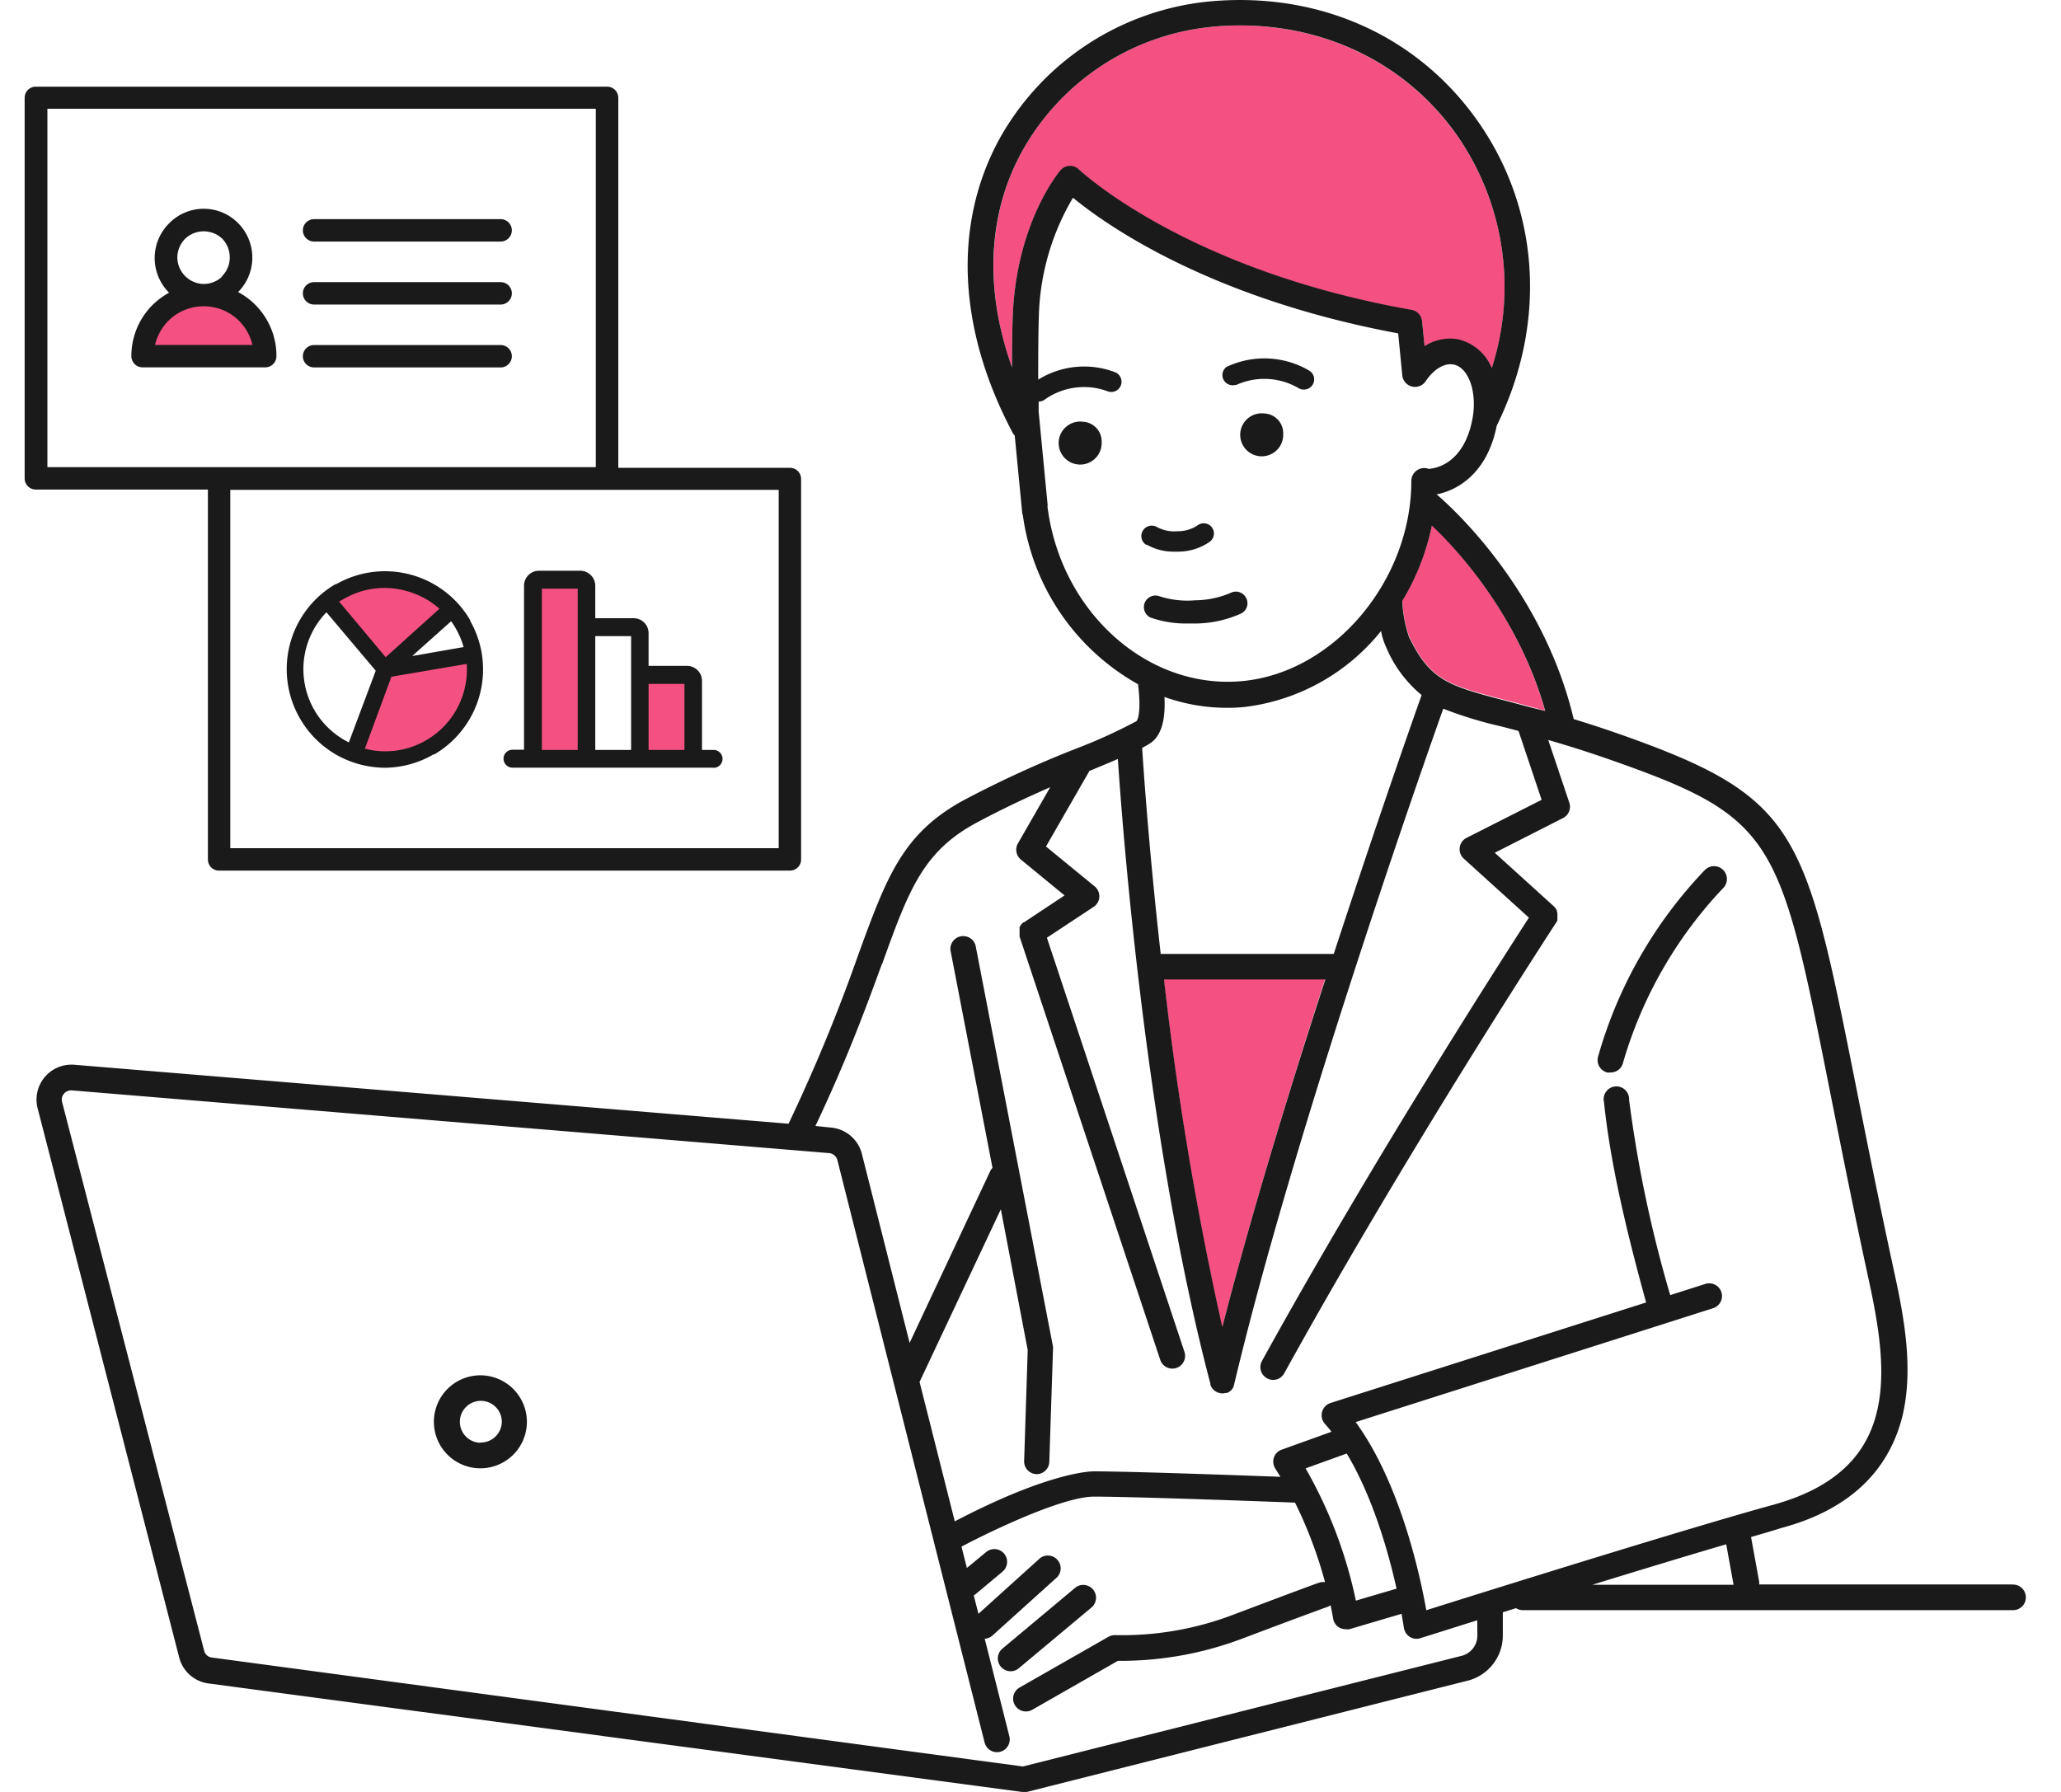 <svg id="img09" xmlns="http://www.w3.org/2000/svg" viewBox="0 0 230 200"><defs><style>#img09 .cls-1,#img09 .cls-5{fill:#fff;}#img09 .cls-2,#img09 .cls-6{fill:#f55082;}#img09 .cls-3,#img09 .cls-4{fill:#1a1a1a;}#img09 .cls-4,#img09 .cls-5,#img09 .cls-6{fill-rule:evenodd;}</style></defs><path class="cls-1" d="M208.65,142.94c-1.81-8.33-3.16-15.16-4.36-21.19-5.61-28.31-6.07-30.62-24.32-37-2.7-.95-5.05-1.68-7.13-2.28l2.35,7a1.42,1.42,0,0,1-.71,1.72l-7.61,3.87,6.62,6,0,0,.1.11.08.1.07.13.07.12,0,.12.05.14,0,.13v.41l0,.13,0,.14-.05.12-.08.13v0c-.16.25-16.66,25.5-30.35,50.31a1.4,1.4,0,0,1-1.25.74,1.38,1.38,0,0,1-.68-.18,1.42,1.42,0,0,1-.56-1.93c12.17-22.08,26.56-44.5,29.79-49.48l-7.26-6.58a1.42,1.42,0,0,1,.31-2.33l8.37-4.24-2.58-7.69L167.69,81a45.82,45.82,0,0,1-6.57-2c-2.42,6.81-16.71,47.51-23.34,75.44v0l-.06.19,0,.05-.1.18,0,0a1.35,1.35,0,0,1-.67.53l-.07,0-.08,0a1.49,1.49,0,0,1-.36.05,1.26,1.26,0,0,1-.33-.05h0l-.27-.09h0a1.42,1.42,0,0,1-.73-.79h0l0-.13c-7.26-27.55-9.86-62.66-10.33-69.75-1,.43-2.05.87-3.17,1.33l-4.85,8.44L122.09,99a1.43,1.43,0,0,1,.52,1.17,1.41,1.41,0,0,1-.64,1.12l-5.21,3.44,15.35,46.22a1.42,1.42,0,0,1-2.7.9l-15.7-47.25,0-.09,0-.15v-.41l0-.14,0-.13,0-.13.06-.11.08-.12.08-.11.1-.1.11-.1.07,0,4.52-3-4.87-4a1.42,1.42,0,0,1-.33-1.81l3.6-6.27c-2.56,1.1-5.32,2.36-8.29,4-5.9,3.21-7.43,7.41-10.48,15.77-1.73,4.73-3.85,10.54-7.42,18.08l1.75.15a3.9,3.9,0,0,1,3.46,2.93l5.33,21.1,9-19.18a1.3,1.3,0,0,1,.25-.35L106.14,106a1.43,1.43,0,0,1,2.8-.54l8.64,44.76a1.73,1.73,0,0,1,0,.32l-.41,12.55a1.42,1.42,0,0,1-1.43,1.37h0v1.19a21.2,21.2,0,0,1,6.37-1.5c3.94,0,16,.43,20.82.61l-.57-.92a1.45,1.45,0,0,1-.16-1.23,1.41,1.41,0,0,1,.87-.88l5.56-2q-.36-.47-.75-.9a1.44,1.44,0,0,1,.64-2.31l35.22-11.22c-2-7.12-4-15.2-4.7-22.37a1.42,1.42,0,1,1,2.83-.29,141.4,141.4,0,0,0,4.59,21.8l3.92-1.25a1.42,1.42,0,0,1,.87,2.71l-39.89,12.71c5,6.79,7.17,17,7.88,21,6.19-1.95,29-9.11,38.76-11.78C212,164,210.92,153.42,208.65,142.94ZM192.28,99.15a47.57,47.57,0,0,0-11.18,19.56,1.41,1.41,0,0,1-1.37,1,1.73,1.73,0,0,1-.38,0,1.43,1.43,0,0,1-1-1.76A49.64,49.64,0,0,1,190.3,97.09a1.43,1.43,0,1,1,2,2.06Z"/><path class="cls-1" d="M138.91,78.86A18.19,18.19,0,0,1,137,79a20.73,20.73,0,0,1-7-1.24c.14,2.77-.43,4.5-1.74,5.26-.24.15-.49.28-.75.42.07,1.13.65,10.42,2.07,23H148.8c4.78-14.7,8.92-26.41,9.81-28.89a13.86,13.86,0,0,1-3.93-5.27,7.85,7.85,0,0,1-.6-1.88A23.06,23.06,0,0,1,138.91,78.86Z"/><path class="cls-2" d="M162.76,15.36C156.7,6.54,146.37,1.92,135.14,3A27.27,27.27,0,0,0,114,17c-3.79,7-4.12,15.42-1.06,24.06,0-1.88,0-4,.08-5.77.41-10.36,5.12-16,5.32-16.24a1.45,1.45,0,0,1,1-.5,1.42,1.42,0,0,1,1.06.4c.12.11,11.87,11.22,37.13,15.67a1.42,1.42,0,0,1,1.17,1.27l.28,2.79a5.14,5.14,0,0,1,3.75-.77,5.41,5.41,0,0,1,3.75,3.21A29.6,29.6,0,0,0,162.76,15.36Z"/><path class="cls-2" d="M159.8,58.57A26.65,26.65,0,0,1,156.5,67a14.4,14.4,0,0,0,.74,4c2.38,5,4.42,5.48,11.17,7.24,1.22.32,2.55.67,4,1.08C169.49,68.82,162.65,61.34,159.8,58.57Z"/><path class="cls-1" d="M158.51,182.81a1.25,1.25,0,0,1-.43.07,1.4,1.4,0,0,1-.76-.22,1.47,1.47,0,0,1-.65-1s-.09-.61-.26-1.57l-5.83,1.72a1.37,1.37,0,0,1-.4,0,1.46,1.46,0,0,1-.78-.22,1.43,1.43,0,0,1-.63-1s-.09-.55-.28-1.46a1.22,1.22,0,0,1-.34.18s-1.6.56-9.26,3.45a38.44,38.44,0,0,1-14.14,2.58l-9.5,5.43a1.43,1.43,0,0,1-1.42-2.48l9.86-5.63a1.46,1.46,0,0,1,.82-.19,34.86,34.86,0,0,0,13.38-2.38c7.72-2.91,9.26-3.45,9.32-3.47a1.37,1.37,0,0,1,.66-.06,48.42,48.42,0,0,0-3.35-8.88c-2.31-.09-18-.67-22.42-.67-3.46,0-11.26,3.72-14.8,5.58l.6,2.38,2.21-1.81a1.42,1.42,0,0,1,1.81,2.2l-3,2.51-.2.14.52,2.05,6.72-6.07a1.43,1.43,0,1,1,1.91,2.12l-7.06,6.37a1.4,1.4,0,0,1-.87.36l2.75,10.89a1.42,1.42,0,1,1-2.76.7l-16.43-65a1.05,1.05,0,0,0-.93-.79l-84.5-7a1.05,1.05,0,0,0-.88.37,1,1,0,0,0-.21.93l15.85,61.28a1,1,0,0,0,.87.77l90.52,12.09,49-12.36a2.34,2.34,0,0,0,1.72-2.21v-1.73ZM53.61,163.88a5.19,5.19,0,1,1,5.19-5.19A5.2,5.2,0,0,1,53.61,163.88ZM111.69,186a1.43,1.43,0,0,1,.18-2l8.17-6.81a1.43,1.43,0,0,1,1.83,2.19l-8.17,6.81a1.4,1.4,0,0,1-.92.34A1.42,1.42,0,0,1,111.69,186Z"/><path class="cls-1" d="M177.68,176.84h15.77l-.82-4.52C188.16,173.63,182.81,175.26,177.68,176.84Z"/><path class="cls-2" d="M136.39,148.18c3.18-12.41,7.49-26.52,11.48-38.9h-18A366,366,0,0,0,136.39,148.18Z"/><path class="cls-1" d="M151.3,178.61l4.54-1.34c-.91-4.08-2.65-10.23-5.56-15.08l-4.6,1.66A50.51,50.51,0,0,1,151.3,178.61Z"/><path class="cls-1" d="M138.64,76c10.19-1,18.79-11.22,18.79-22.34a1.44,1.44,0,0,1,1.94-1.34c.66,0,3.95-.49,4.89-5.64.53-2.91-.43-5.66-2.1-6-1-.21-2.22.5-3.13,1.86a1.43,1.43,0,0,1-2.61-.65L156,37.22c-21.07-3.92-32.65-12.15-36.29-15.14a27.3,27.3,0,0,0-3.81,13.3c-.09,2.14-.09,4.83-.07,7a9.72,9.72,0,0,1,8.57-.83,1.14,1.14,0,1,1-.83,2.13,7.57,7.57,0,0,0-7,.92,1.1,1.1,0,0,1-.69.23h0c0,.58,0,1,0,1.11l1,10.41,0,.18C118.34,68.29,128.09,77.05,138.64,76ZM121.05,51.79a2.4,2.4,0,1,1,1.89-2.45A2.21,2.21,0,0,1,121.05,51.79Zm20.27-.92a2.4,2.4,0,1,1,1.88-2.45A2.21,2.21,0,0,1,141.32,50.87ZM136.86,41a9.87,9.87,0,0,1,9.27.42,1.14,1.14,0,0,1,.35,1.57,1.16,1.16,0,0,1-1,.53,1.11,1.11,0,0,1-.6-.18,7.59,7.59,0,0,0-7-.3,1.14,1.14,0,0,1-1-2Zm-9.3,18.24a1.14,1.14,0,0,1,1.57-.38,4,4,0,0,0,2.28.46,3.92,3.92,0,0,0,2.24-.66A1.14,1.14,0,1,1,135,60.45a6.15,6.15,0,0,1-3.5,1.11h-.44a6,6,0,0,1-3.13-.8A1.14,1.14,0,0,1,127.56,59.2Zm5,10.39a11.9,11.9,0,0,1-4.18-.67,1.29,1.29,0,0,1,.92-2.4,10.16,10.16,0,0,0,4.06.48,10.28,10.28,0,0,0,4-.84,1.28,1.28,0,0,1,1.13,2.3,12.64,12.64,0,0,1-5,1.1Z"/><path class="cls-1" d="M53.61,156.35A2.34,2.34,0,1,0,56,158.69,2.34,2.34,0,0,0,53.61,156.35Z"/><path class="cls-3" d="M179.35,119.7a1.73,1.73,0,0,0,.38,0,1.41,1.41,0,0,0,1.37-1,47.57,47.57,0,0,1,11.18-19.56,1.43,1.43,0,1,0-2-2.06,49.64,49.64,0,0,0-11.94,20.85A1.43,1.43,0,0,0,179.35,119.7Z"/><path class="cls-3" d="M224.53,176.84H196.32a2.83,2.83,0,0,0,0-.29l-.91-5c1.23-.36,2.36-.68,3.35-1,7.5-2,12-6.27,13.55-12.52,1.23-5.18.21-10.83-.85-15.72-1.8-8.3-3.16-15.12-4.35-21.13C201.43,92.65,200.7,89,180.92,82c-1.94-.68-3.69-1.25-5.3-1.74C172,65,160.81,55.59,160.33,55.19l-.08,0v0c2.18-.39,5.69-2.17,6.78-7.68,5.56-11.27,4.85-23.85-1.91-33.69S147.15-1,134.87.17a30.15,30.15,0,0,0-23.4,15.45c-5.12,9.5-4.58,21.09,1.52,32.65a1.42,1.42,0,0,0,.25.34l.83,8.58a1.3,1.3,0,0,0,.08.34A25.6,25.6,0,0,0,127,76.37v0c.37,2.89,0,4-.19,4.13a58.73,58.73,0,0,1-6.89,3.12,121.67,121.67,0,0,0-12.35,5.68c-6.85,3.72-8.61,8.54-11.8,17.29A190.68,190.68,0,0,1,88,125.42l-79.7-6.58a3.9,3.9,0,0,0-4.1,4.86L20,185a3.89,3.89,0,0,0,3.25,2.89L114.06,200h.19a1.34,1.34,0,0,0,.35,0l49.24-12.43a5.2,5.2,0,0,0,3.87-5v-2.62l1.47-.46a1.37,1.37,0,0,0,.75.22h54.6a1.43,1.43,0,1,0,0-2.85ZM172.44,79.35,171,79h0l-2.6-.69c-6.75-1.76-8.79-2.29-11.17-7.24a14.4,14.4,0,0,1-.74-4,26.65,26.65,0,0,0,3.3-8.41C162.65,61.34,169.49,68.82,172.44,79.35ZM114,17A27.27,27.27,0,0,1,135.14,3c11.23-1.1,21.56,3.52,27.62,12.34a29.6,29.6,0,0,1,3.72,25.74,5.41,5.41,0,0,0-3.75-3.21,5.14,5.14,0,0,0-3.75.77l-.28-2.79a1.42,1.42,0,0,0-1.17-1.27c-25.26-4.45-37-15.56-37.13-15.67a1.42,1.42,0,0,0-1.06-.4,1.45,1.45,0,0,0-1,.5c-.2.24-4.91,5.88-5.32,16.24-.07,1.78-.09,3.89-.08,5.77C109.86,32.4,110.19,24,114,17Zm2.91,39.52,0-.18-1-10.41c0-.14,0-.53,0-1.11h0a1.1,1.1,0,0,0,.69-.23,7.57,7.57,0,0,1,7-.92,1.14,1.14,0,1,0,.83-2.13,9.72,9.72,0,0,0-8.57.83c0-2.14,0-4.83.07-7a27.3,27.3,0,0,1,3.81-13.3c3.64,3,15.22,11.22,36.29,15.14l.46,4.69a1.43,1.43,0,0,0,2.61.65c.91-1.36,2.11-2.07,3.13-1.86,1.67.34,2.63,3.09,2.1,6-.94,5.15-4.23,5.61-4.89,5.64a1.44,1.44,0,0,0-1.94,1.34c0,11.12-8.6,21.35-18.79,22.34C128.09,77.05,118.34,68.29,116.89,56.5ZM137,79a18.19,18.19,0,0,0,1.95-.1,23.06,23.06,0,0,0,15.17-8.47,7.85,7.85,0,0,0,.6,1.88,13.86,13.86,0,0,0,3.93,5.27c-.89,2.48-5,14.19-9.81,28.89H129.53c-1.42-12.61-2-21.9-2.07-23,.26-.14.51-.27.75-.42,1.31-.76,1.88-2.49,1.74-5.26A20.73,20.73,0,0,0,137,79Zm-.57,69.22a366,366,0,0,1-6.53-38.9h18C143.88,121.66,139.57,135.77,136.39,148.18Zm-38-40.59c3-8.36,4.58-12.56,10.48-15.77,3-1.61,5.73-2.87,8.29-4l-3.6,6.27a1.42,1.42,0,0,0,.33,1.81l4.87,4-4.52,3-.07,0-.11.1-.1.1-.08.11-.08.12-.06.11,0,.13,0,.13,0,.14v.41l0,.15,0,.09,15.7,47.25a1.42,1.42,0,1,0,2.7-.9l-15.35-46.22,5.21-3.44a1.41,1.41,0,0,0,.64-1.12,1.43,1.43,0,0,0-.52-1.17l-5.43-4.45,4.85-8.44c1.12-.46,2.18-.9,3.17-1.33.47,7.09,3.07,42.2,10.33,69.75l0,.13h0l.12.25.11.14.06.08.12.11.08.07.24.14h0a1.22,1.22,0,0,0,.27.09h0a1.26,1.26,0,0,0,.33.05,1.49,1.49,0,0,0,.36-.05l.08,0,.07,0,.2-.09.17-.12h0l.14-.13,0,0,.13-.17,0,0,.1-.18,0-.05.06-.19v0c6.63-27.93,20.92-68.63,23.34-75.44a45.82,45.82,0,0,0,6.57,2l1.83.48,2.58,7.69-8.37,4.24a1.42,1.42,0,0,0-.31,2.33l7.26,6.58c-3.23,5-17.62,27.4-29.79,49.48a1.42,1.42,0,0,0,.56,1.93,1.38,1.38,0,0,0,.68.18,1.4,1.4,0,0,0,1.25-.74c13.69-24.81,30.19-50.06,30.35-50.31v0l.08-.13.05-.12,0-.14,0-.13v-.41l0-.13-.05-.14,0-.12-.07-.12-.07-.13-.08-.1-.1-.11,0,0-6.62-6,7.61-3.87a1.42,1.42,0,0,0,.71-1.72l-2.35-7c2.08.6,4.43,1.33,7.13,2.28,18.25,6.42,18.71,8.73,24.32,37,1.2,6,2.55,12.86,4.36,21.19,2.27,10.48,3.32,21-10.66,24.88-9.73,2.67-32.57,9.83-38.76,11.78-.71-4-2.92-14.17-7.88-21l39.89-12.71a1.42,1.42,0,0,0-.87-2.71l-3.92,1.25a141.4,141.4,0,0,1-4.59-21.8A1.42,1.42,0,1,0,179,123c.73,7.17,2.74,15.25,4.7,22.37l-35.22,11.22a1.44,1.44,0,0,0-.64,2.31q.39.44.75.9l-5.56,2a1.41,1.41,0,0,0-.87.88,1.45,1.45,0,0,0,.16,1.23l.57.92c-4.82-.18-16.88-.61-20.82-.61-.52,0-5.18.17-15.52,5.58l-3.93-15.56,9.07-19.27,3,15.71-.4,12.38a1.42,1.42,0,0,0,1.38,1.47h0a1.42,1.42,0,0,0,1.43-1.37l.41-12.55a1.73,1.73,0,0,0,0-.32l-8.64-44.76a1.43,1.43,0,0,0-2.8.54l4.69,24.28a1.3,1.3,0,0,0-.25.35l-9,19.18-5.33-21.1a3.9,3.9,0,0,0-3.46-2.93L91,125.67C94.57,118.13,96.69,112.32,98.42,107.59Zm47.26,56.26,4.6-1.66c2.91,4.85,4.65,11,5.56,15.08l-4.54,1.34A50.51,50.51,0,0,0,145.68,163.85Zm19.18,18.7a2.34,2.34,0,0,1-1.72,2.21l-49,12.36L23.65,185a1,1,0,0,1-.87-.77L6.93,123a1,1,0,0,1,.21-.93,1.05,1.05,0,0,1,.88-.37l84.5,7a1.05,1.05,0,0,1,.93.79l16.43,65a1.42,1.42,0,1,0,2.76-.7l-2.75-10.89a1.4,1.4,0,0,0,.87-.36l7.06-6.37a1.43,1.43,0,1,0-1.91-2.12l-6.72,6.07-.52-2.05.2-.14,3-2.51a1.42,1.42,0,0,0-1.81-2.2L107.9,175l-.6-2.38c3.54-1.86,11.34-5.58,14.8-5.58,4.47,0,20.11.58,22.42.67a48.42,48.42,0,0,1,3.35,8.88,1.37,1.37,0,0,0-.66.06c-.06,0-1.6.56-9.32,3.47a34.86,34.86,0,0,1-13.38,2.38,1.46,1.46,0,0,0-.82.19l-9.86,5.63a1.43,1.43,0,1,0,1.42,2.48l9.5-5.43a38.44,38.44,0,0,0,14.14-2.58c7.66-2.89,9.25-3.44,9.26-3.45a1.22,1.22,0,0,0,.34-.18c.19.91.27,1.44.28,1.46a1.43,1.43,0,0,0,.63,1,1.46,1.46,0,0,0,.78.22,1.37,1.37,0,0,0,.4,0l5.83-1.72c.17,1,.26,1.54.26,1.57a1.47,1.47,0,0,0,.65,1,1.4,1.4,0,0,0,.76.22,1.25,1.25,0,0,0,.43-.07l6.35-2Zm12.82-5.71c5.13-1.58,10.48-3.21,14.95-4.52l.82,4.52Z"/><path class="cls-3" d="M121.87,179.36a1.43,1.43,0,0,0-1.83-2.19L111.87,184a1.43,1.43,0,0,0,.91,2.53,1.4,1.4,0,0,0,.92-.34Z"/><path class="cls-3" d="M53.61,153.5a5.19,5.19,0,1,0,5.19,5.19A5.2,5.2,0,0,0,53.61,153.5Zm0,7.53A2.34,2.34,0,1,1,56,158.69,2.34,2.34,0,0,1,53.61,161Z"/><path class="cls-3" d="M139.07,66.75a1.28,1.28,0,0,0-1.71-.59,10.28,10.28,0,0,1-4,.84,10.16,10.16,0,0,1-4.06-.48,1.29,1.29,0,0,0-.92,2.4,11.9,11.9,0,0,0,4.18.67l.91,0a12.64,12.64,0,0,0,5-1.1A1.27,1.27,0,0,0,139.07,66.75Z"/><path class="cls-3" d="M137.88,43a7.59,7.59,0,0,1,7,.3,1.11,1.11,0,0,0,.6.18,1.16,1.16,0,0,0,1-.53,1.14,1.14,0,0,0-.35-1.57,9.87,9.87,0,0,0-9.27-.42,1.14,1.14,0,0,0,1,2Z"/><path class="cls-3" d="M127.94,60.77a6,6,0,0,0,3.13.8h.44a6.15,6.15,0,0,0,3.5-1.11,1.14,1.14,0,1,0-1.36-1.83,3.92,3.92,0,0,1-2.24.66,4,4,0,0,1-2.28-.46,1.14,1.14,0,0,0-1.19,2Z"/><path class="cls-3" d="M120.84,47.07a2.4,2.4,0,1,0,2.1,2.27A2.2,2.2,0,0,0,120.84,47.07Z"/><path class="cls-3" d="M141.11,46.15a2.4,2.4,0,1,0,2.09,2.27A2.2,2.2,0,0,0,141.11,46.15Z"/><rect class="cls-1" x="4.04" y="10.92" width="63.7" height="42.46"/><path class="cls-3" d="M67.74,54.64H4a1.25,1.25,0,0,1-1.25-1.25V10.92A1.25,1.25,0,0,1,4,9.67h63.7A1.25,1.25,0,0,1,69,10.92V53.39A1.25,1.25,0,0,1,67.74,54.64ZM5.29,52.14h61.2v-40H5.29Z"/><path class="cls-4" d="M55.87,24.46a1.25,1.25,0,0,1,0,2.5H35.05a1.25,1.25,0,0,1,0-2.5Z"/><path class="cls-4" d="M55.87,38.51a1.25,1.25,0,0,1,0,2.5H35.05a1.25,1.25,0,0,1,0-2.5Z"/><path class="cls-4" d="M22.73,23.3a5.39,5.39,0,0,1,3.84,1.6h0a5.46,5.46,0,0,1,0,7.7l0,0a7.81,7.81,0,0,1,1.91,1.41,8.06,8.06,0,0,1,2.37,5.71A1.25,1.25,0,0,1,29.56,41H15.91a1.25,1.25,0,0,1-1.25-1.25A8.06,8.06,0,0,1,17,34.06h0a8.53,8.53,0,0,1,1.9-1.41l-.05,0a5.46,5.46,0,0,1,0-7.7h0A5.41,5.41,0,0,1,22.73,23.3Z"/><path class="cls-4" d="M55.87,31.49a1.25,1.25,0,0,1,0,2.5H35.05a1.25,1.25,0,0,1,0-2.5Z"/><path class="cls-5" d="M24.82,26.66a3,3,0,0,0-4.17,0h0a3,3,0,0,0-.86,2.09,3,3,0,0,0,2.79,2.94h.32a3,3,0,0,0,1.87-.8l0-.06a2.91,2.91,0,0,0,.87-2.08A3,3,0,0,0,24.82,26.66Z"/><path class="cls-6" d="M22.91,34.19h-.36a5.53,5.53,0,0,0-3.76,1.62h0a5.64,5.64,0,0,0-1.49,2.69H28.17a5.6,5.6,0,0,0-1.49-2.69A5.54,5.54,0,0,0,22.91,34.19Z"/><rect class="cls-1" x="24.45" y="53.46" width="63.7" height="42.46"/><path class="cls-3" d="M88.15,97.17H24.45a1.24,1.24,0,0,1-1.25-1.25V53.46a1.25,1.25,0,0,1,1.25-1.25h63.7a1.25,1.25,0,0,1,1.25,1.25V95.92A1.24,1.24,0,0,1,88.15,97.17ZM25.7,94.67H86.9v-40H25.7Z"/><path class="cls-4" d="M53.43,72.89v0a10.7,10.7,0,0,1-.22,4.51,10.5,10.5,0,0,1-4.89,6.41l-.09.06A10.61,10.61,0,0,1,33.8,80l0-.09a10.64,10.64,0,0,1,2.39-13.39h0a11.74,11.74,0,0,1,1.45-1l.08,0a10.61,10.61,0,0,1,14.44,3.87l0,.08A10.23,10.23,0,0,1,53.43,72.89Z"/><path class="cls-3" d="M43,85.69a11.24,11.24,0,0,1-2.86-.38,10.92,10.92,0,0,1-6.64-5.08l-.06-.1A11,11,0,0,1,35.9,66.28a11.54,11.54,0,0,1,1.53-1.08l.09,0a11,11,0,0,1,14.94,4l0,.08a11,11,0,0,1,1.29,3.58v0a11,11,0,0,1-5.28,11.34l-.09,0A11,11,0,0,1,43,85.69Zm0-21.24a10.23,10.23,0,0,0-5.06,1.35,11,11,0,0,0-1.48,1,10.24,10.24,0,0,0-2.34,12.93l.06.09a10.23,10.23,0,0,0,13.92,3.73l.08,0A10.24,10.24,0,0,0,53.07,73l.36-.11-.37.06a10.24,10.24,0,0,0-7.44-8.15A10.58,10.58,0,0,0,43,64.45Z"/><path class="cls-5" d="M36.46,67.79a9.48,9.48,0,0,0,2.68,15.58l3.19-8.57Z"/><path class="cls-3" d="M39.14,83.75a.4.4,0,0,1-.15,0,9.86,9.86,0,0,1-2.79-16.2.36.36,0,0,1,.28-.1.33.33,0,0,1,.26.13l5.87,7a.36.36,0,0,1,.07.37L39.5,83.5a.38.38,0,0,1-.21.22A.4.4,0,0,1,39.14,83.75ZM36.43,68.34a9.12,9.12,0,0,0,2.5,14.52l3-8Z"/><path class="cls-5" d="M44.8,73.81l7.41-1.26a9.57,9.57,0,0,0-1-2.6h0a10.67,10.67,0,0,0-.78-1.16Z"/><path class="cls-3" d="M44.8,74.18a.38.38,0,0,1-.34-.21.37.37,0,0,1,.09-.44l5.59-5a.43.43,0,0,1,.29-.1.37.37,0,0,1,.26.15,10.15,10.15,0,0,1,.82,1.2,10,10,0,0,1,1.07,2.7.37.37,0,0,1-.06.29.35.35,0,0,1-.25.17l-7.41,1.26Zm5.54-4.84L46,73.22l5.74-1a9.47,9.47,0,0,0-.89-2.1A7.32,7.32,0,0,0,50.34,69.34Z"/><path class="cls-6" d="M52.4,73.66l-9,1.53L40.2,83.77l.31.08a9.45,9.45,0,0,0,7.2-.94l0,0a9.5,9.5,0,0,0,4.66-9.23Z"/><path class="cls-3" d="M43,84.56a10.11,10.11,0,0,1-2.56-.34l-.33-.1a.39.39,0,0,1-.23-.19.39.39,0,0,1,0-.3L43,75.06a.42.42,0,0,1,.29-.24l9-1.53a.38.38,0,0,1,.29.07.36.36,0,0,1,.14.26,9.67,9.67,0,0,1-.28,3.63A9.86,9.86,0,0,1,43,84.56Zm-2.28-1a9,9,0,0,0,6.82-.93,9.08,9.08,0,0,0,4.25-5.53,8.93,8.93,0,0,0,.29-3l-8.4,1.43Z"/><path class="cls-6" d="M38.22,66.48a10.71,10.71,0,0,0-.9.59L43,73.88,49.64,68a9.47,9.47,0,0,0-11.41-1.47Z"/><path class="cls-3" d="M43,74.26h0a.4.4,0,0,1-.26-.14L37,67.31A.38.38,0,0,1,37,67a.37.37,0,0,1,.15-.25,10.18,10.18,0,0,1,.94-.62l.08,0h0a9.71,9.71,0,0,1,7.4-1,9.87,9.87,0,0,1,4.39,2.51A.43.43,0,0,1,50,68a.37.37,0,0,1-.13.27l-6.61,5.93A.35.35,0,0,1,43,74.26Zm-5.16-7.12,5.2,6.21,6-5.41a9.17,9.17,0,0,0-3.76-2,9.05,9.05,0,0,0-6.92.91h0Z"/><path class="cls-4" d="M79.63,85.31a.62.62,0,0,0,0-1.24H78V76a1.3,1.3,0,0,0-.34-.88l0,0a1.27,1.27,0,0,0-.92-.38H72v-4a1.31,1.31,0,0,0-.38-.92h0a1.26,1.26,0,0,0-.91-.38H66.05v-4a1.31,1.31,0,0,0-.38-.92,1.28,1.28,0,0,0-.92-.38H60.16a1.28,1.28,0,0,0-.92.38,1.27,1.27,0,0,0-.38.92V84.07H57.19a.62.62,0,1,0,0,1.24H79.63Z"/><path class="cls-3" d="M79.63,85.68H57.19a1,1,0,0,1,0-2h1.29V65.38a1.67,1.67,0,0,1,1.68-1.68h4.59a1.69,1.69,0,0,1,1.68,1.68V69H70.7a1.67,1.67,0,0,1,1.68,1.68v3.64h4.28A1.67,1.67,0,0,1,78.34,76V83.7h1.29a1,1,0,1,1,0,2ZM57.19,84.45a.24.24,0,0,0-.24.24.24.24,0,0,0,.24.24H79.63a.24.24,0,0,0,.25-.24.25.25,0,0,0-.25-.24H78a.38.38,0,0,1-.38-.38V76a.94.94,0,0,0-.24-.63,1,1,0,0,0-.69-.3H72.08c-.21,0-.45-.17-.45-.37v-4a.91.91,0,0,0-.27-.66,1,1,0,0,0-.66-.27H66.12a.44.44,0,0,1-.44-.37v-4a.94.94,0,0,0-.93-.93H60.16a.92.92,0,0,0-.93.93V84.07a.38.38,0,0,1-.37.38Z"/><polygon class="cls-6" points="72.01 76.01 72.03 75.97 72.04 75.96 72.08 75.95 76.66 75.95 76.71 75.97 76.72 75.98 76.73 76.02 76.73 84.07 72.01 84.07 72.01 76.02 72.01 76.01"/><path class="cls-3" d="M76.73,84.45H72a.38.38,0,0,1-.38-.38V76a.47.47,0,0,1,0-.17l0,0a.27.27,0,0,1,.09-.12.39.39,0,0,1,.14-.08.45.45,0,0,1,.16,0h4.58a.41.41,0,0,1,.16,0l.12.07a.38.38,0,0,1,.14.19.8.8,0,0,1,0,.15v8A.38.38,0,0,1,76.73,84.45Zm-4.35-.75h4V76.33h-4Z"/><polygon class="cls-6" points="60.09 84.07 60.09 65.38 60.11 65.33 60.16 65.31 64.75 65.31 64.8 65.33 64.82 65.38 64.82 70.7 64.82 84.07 60.09 84.07"/><path class="cls-3" d="M64.82,84.45H60.09a.38.38,0,0,1-.37-.38V65.38a.59.59,0,0,1,0-.14A.54.54,0,0,1,60,65a.73.73,0,0,1,.2,0h4.59a.4.4,0,0,1,.15,0,.61.61,0,0,1,.24.21.73.73,0,0,1,0,.2V84.07A.38.38,0,0,1,64.82,84.45Zm-4.35-.38h0Zm0-.37h4v-18h-4Z"/><polygon class="cls-5" points="66.05 84.07 66.05 70.7 66.05 70.7 66.07 70.65 66.07 70.65 66.12 70.63 70.7 70.63 70.75 70.65 70.75 70.65 70.77 70.7 70.77 76 70.77 76.02 70.77 84.07 66.05 84.07"/><path class="cls-3" d="M70.77,84.45H66.05a.37.37,0,0,1-.37-.38V70.7a.32.32,0,0,1,0-.14.51.51,0,0,1,.23-.25h0a1.06,1.06,0,0,1,.19,0H70.7l.14,0a.49.49,0,0,1,.26.23.67.67,0,0,1,.05.19V84.07A.38.38,0,0,1,70.77,84.45Zm-4.34-.38Zm0-.37h4V71h-4Z"/></svg>